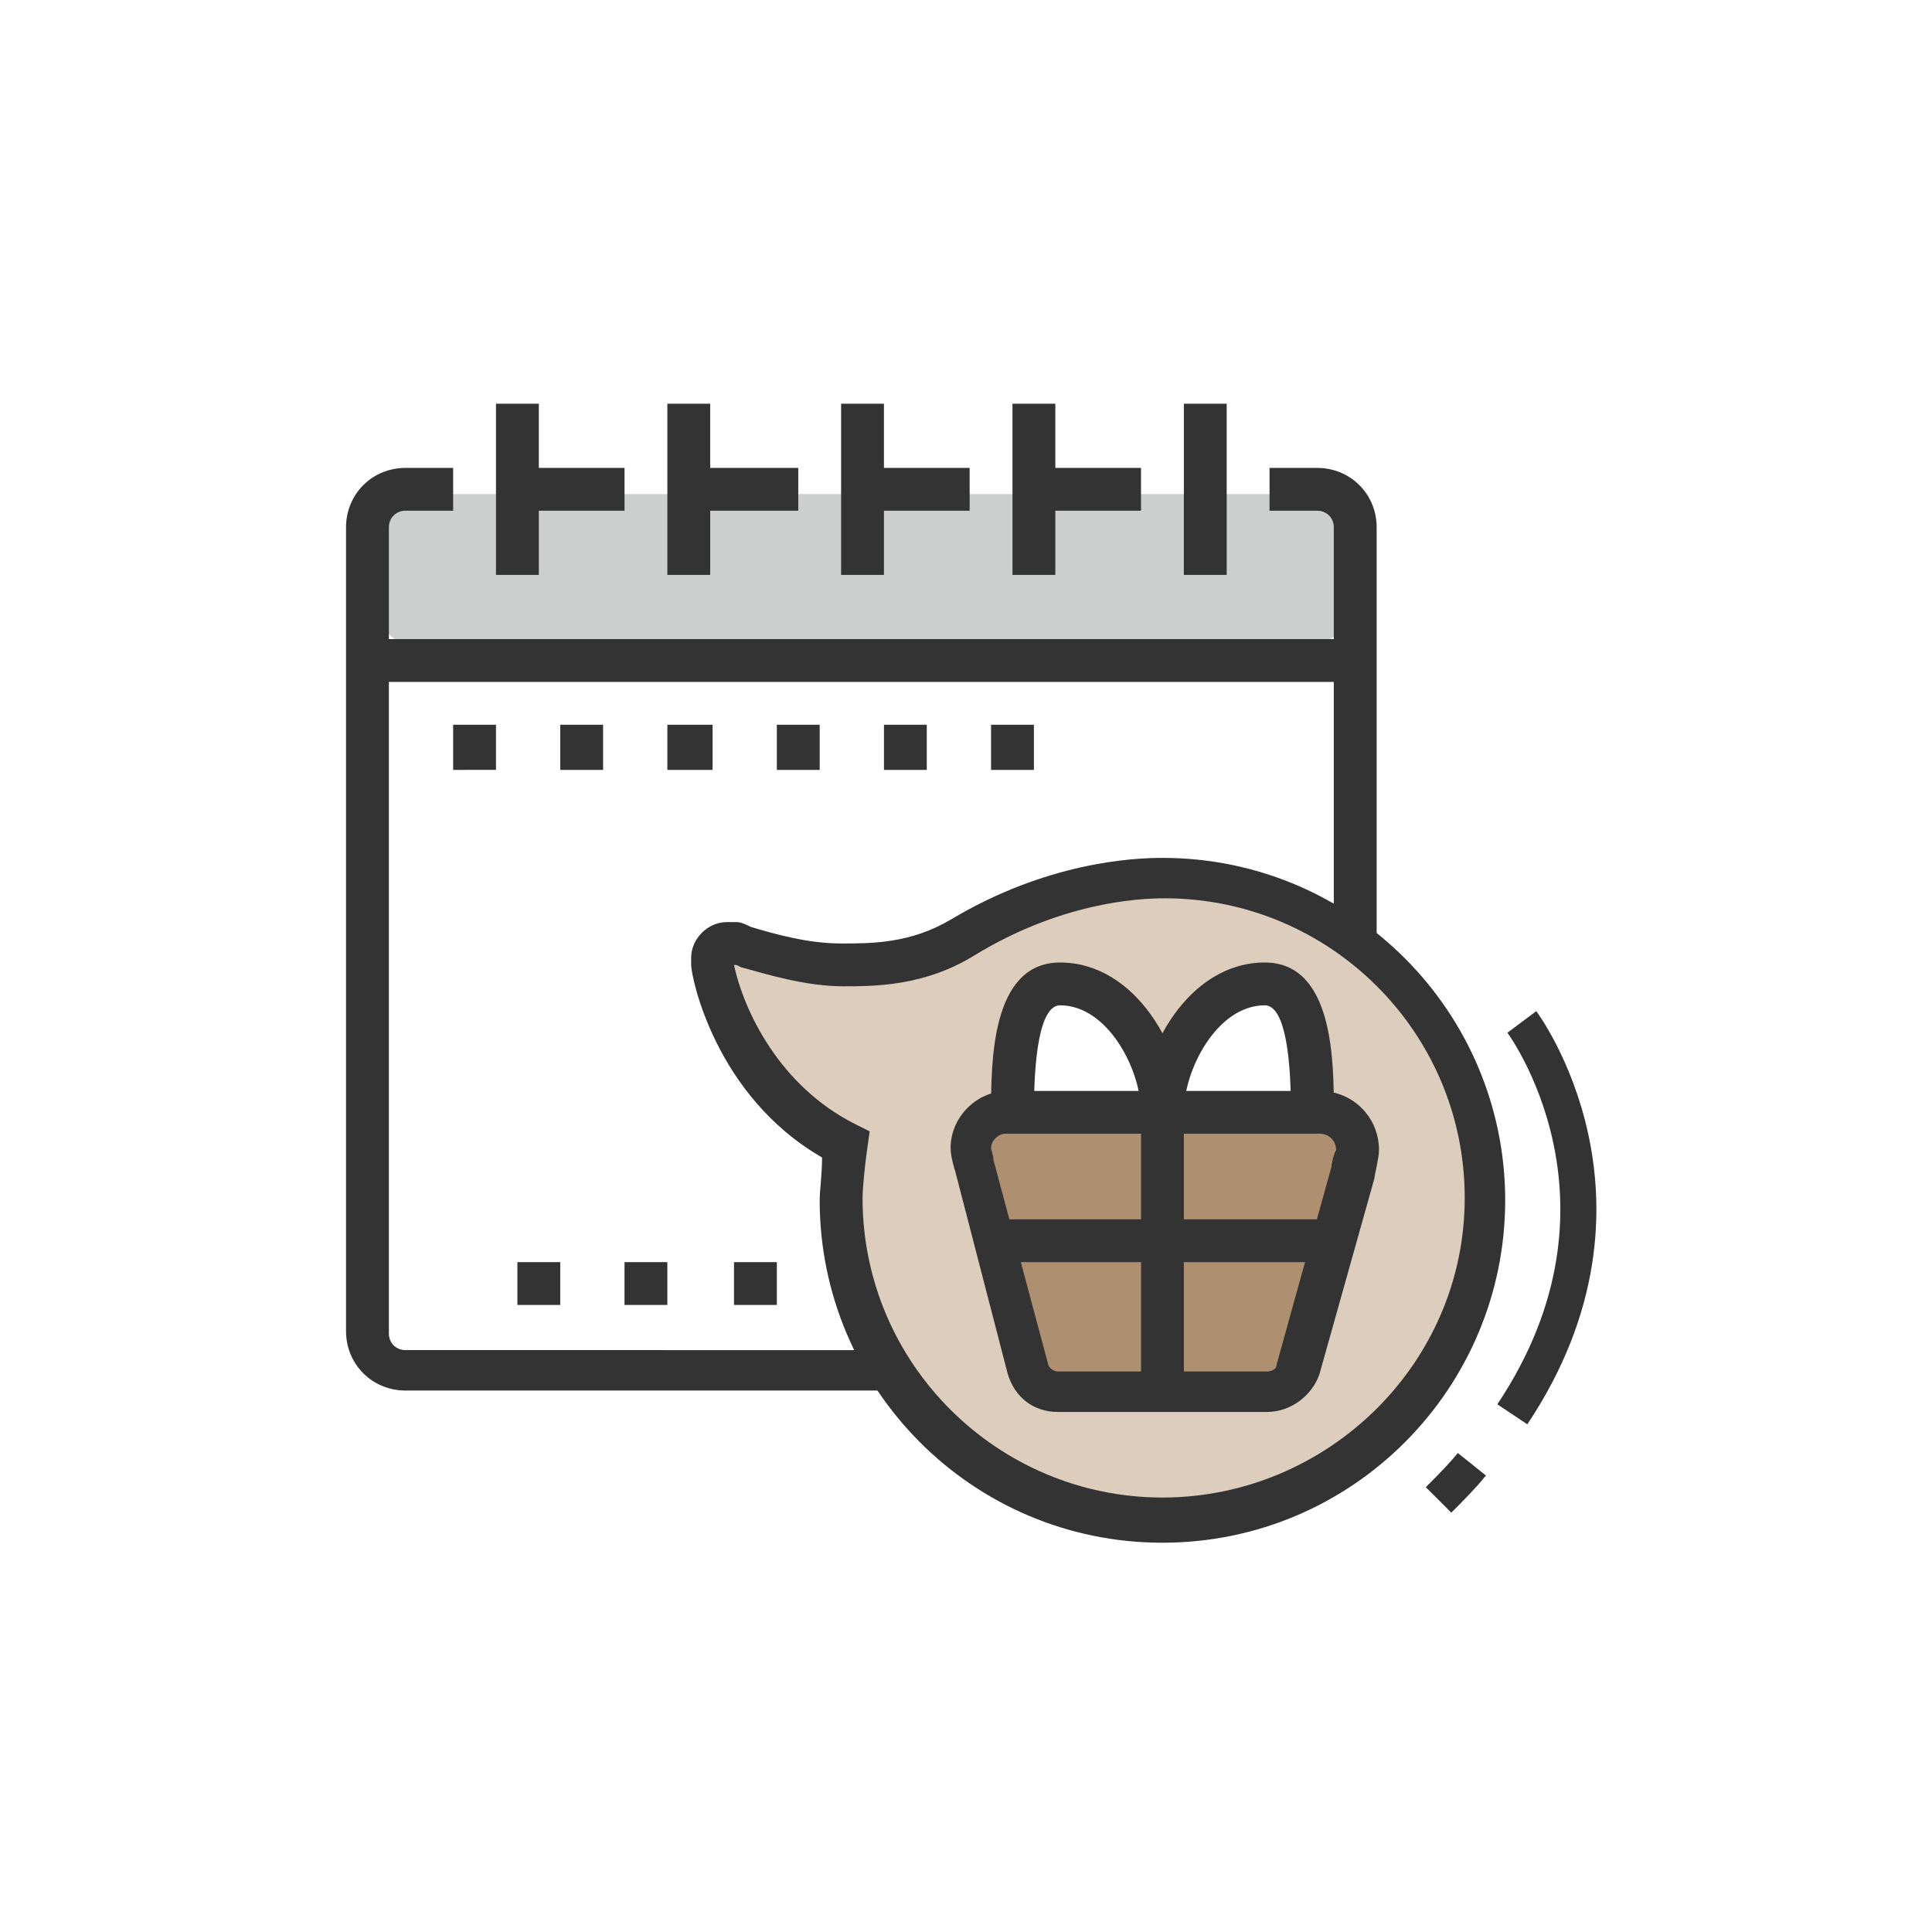 <svg width="134" height="134" fill="none" xmlns="http://www.w3.org/2000/svg"><g filter="url(#filter0_i_1338_24796)"><circle cx="67" cy="67" r="67" fill="#fff"/></g><g clip-path="url(#clip0_1338_24796)"><path d="m67.252 65.273-5.448 1.484h-3.466l-8.255-1.484s-.825 9.566 8.585 14.679c0 0-1.816 26.058 27.239 25.233 0 0 29.715-10.555 10.4-37.603 0-.165-16.343-14.019-29.055-2.309Z" fill="#DDCDBD"/><path d="M91.19 44.658H28.456c-1.155 0-1.98-.99-1.98-1.98v-6.431c0-1.155.99-1.98 1.98-1.98H91.19c1.155 0 1.98.99 1.98 1.98v6.432c0 1.154-.99 1.979-1.98 1.979Z" fill="#CDCECE"/><path d="M67.252 78.303 71.71 96.28h17.169l5.117-16.493-1.486-2.639-25.258 1.155Z" fill="#AE8F6F"/><path d="m70.72 76.159 1.485-7.422 1.65-.66 6.77 5.113 5.282-4.783h2.311l1.321.66c.33.165 1.32 7.421 1.32 7.421l-20.14-.33Z" fill="#fff"/><path d="M92.345 84.57H68.903v2.969h23.442V84.57Z" fill="#333"/><path d="M80.624 107c-13.206 0-23.772-10.72-23.772-23.75 0-.66.165-1.814.165-2.968-7.429-4.288-9.08-12.535-9.08-13.36v-.494c0-1.32 1.156-2.474 2.477-2.474h.66c.33 0 .66.165.99.33 1.651.495 3.963 1.154 6.274 1.154 2.146 0 4.787 0 7.594-1.649 6.603-3.958 12.546-4.288 14.692-4.288 13.207 0 23.773 10.72 23.773 23.75C104.397 96.28 93.831 107 80.624 107ZM50.91 66.923c.66 3.133 3.137 8.411 8.42 11.05l.99.495-.165 1.154c-.165 1.154-.33 2.804-.33 3.463 0 11.545 9.41 20.781 20.8 20.781 11.391 0 20.966-9.236 20.966-20.78 0-11.545-9.41-20.781-20.8-20.781-1.982 0-7.264.33-13.207 3.958-3.467 2.144-6.934 2.144-9.08 2.144-2.641 0-5.283-.825-7.099-1.32-.33-.164-.33-.164-.495-.164Z" fill="#333"/><path d="M87.888 97.93H73.36c-1.65 0-2.971-.99-3.466-2.64l-3.632-14.018s-.33-.99-.33-1.65c0-2.144 1.816-3.958 3.962-3.958H91.52c2.311 0 4.127 1.814 4.127 4.123 0 .495-.33 1.814-.33 1.98L91.52 95.29c-.495 1.485-1.981 2.64-3.632 2.64Zm-18.16-19.297c-.495 0-.99.495-.99.99 0 .164.165.494.165.824L72.7 94.63c0 .165.33.494.66.494h14.528c.33 0 .66-.165.66-.494l3.797-13.69c0-.164.165-.989.33-1.154 0-.66-.495-1.154-1.155-1.154H69.729Z" fill="#333"/><path d="M82.11 77.148H79.14v19.297h2.971V77.148ZM82.11 77.148H79.14c0-2.968-2.311-7.421-5.613-7.421-1.156 0-1.816 2.473-1.816 7.421h-2.972c0-3.463 0-10.39 4.788-10.39 5.282 0 8.584 6.102 8.584 10.39Z" fill="#333"/><path d="M92.51 77.148h-2.97c0-4.948-.661-7.421-1.817-7.421-3.302 0-5.613 4.453-5.613 7.421H79.14c0-4.288 3.301-10.39 8.584-10.39 4.788 0 4.788 6.927 4.788 10.39ZM95.482 65.274H92.51V36.576c0-.66-.495-1.154-1.155-1.154h-3.302v-2.969h3.302c2.311 0 4.127 1.814 4.127 4.123v28.698ZM79.138 32.453H71.71v2.969h7.428v-2.969ZM67.253 32.453h-7.43v2.969h7.43v-2.969ZM55.366 32.453h-7.428v2.969h7.428v-2.969ZM43.315 32.453h-7.429v2.969h7.43v-2.969ZM61.805 96.445H28.127c-2.311 0-4.127-1.814-4.127-4.123V36.576c0-2.309 1.816-4.123 4.127-4.123h3.302v2.969h-3.302c-.66 0-1.155.495-1.155 1.154v55.91c0 .66.495 1.155 1.155 1.155H61.64v2.804h.165Z" fill="#333"/><path d="M93.996 44.328h-68.51v2.969h68.51v-2.969ZM34.4 50.265H31.43v3.133H34.4v-3.133ZM41.83 50.265h-2.972v3.133h2.971v-3.133ZM49.423 50.265h-3.136v3.133h3.136v-3.133ZM38.858 87.54h-2.972v2.968h2.972v-2.969ZM46.286 87.54h-2.971v2.968h2.971v-2.969ZM53.88 87.54H50.91v2.968h2.971v-2.969ZM49.258 28h-2.971v11.875h2.971V28ZM37.372 28H34.4v11.875h2.972V28ZM85.081 28H82.11v11.875h2.971V28ZM73.196 28h-2.972v11.875h2.972V28ZM61.31 28h-2.972v11.875h2.971V28ZM56.852 50.265H53.88v3.133h2.972v-3.133ZM64.28 50.265h-2.97v3.133h2.97v-3.133ZM71.71 50.265h-2.972v3.133h2.972v-3.133Z" fill="#333"/><path d="M102.086 101.558c-.661.824-1.486 1.649-2.312 2.474M105.552 70.88s9.245 12.37-.66 27.214" stroke="#333" stroke-width="2.5" stroke-miterlimit="10"/></g><defs><clipPath id="clip0_1338_24796"><path fill="#fff" transform="translate(24 28)" d="M0 0h87v79H0z"/></clipPath><filter id="filter0_i_1338_24796" x="0" y="0" width="134" height="134" filterUnits="userSpaceOnUse" color-interpolation-filters="sRGB"><feFlood flood-opacity="0" result="BackgroundImageFix"/><feBlend in="SourceGraphic" in2="BackgroundImageFix" result="shape"/><feColorMatrix in="SourceAlpha" values="0 0 0 0 0 0 0 0 0 0 0 0 0 0 0 0 0 0 127 0" result="hardAlpha"/><feOffset dx="4" dy="3"/><feComposite in2="hardAlpha" operator="arithmetic" k2="-1" k3="1"/><feColorMatrix values="0 0 0 0 0.637 0 0 0 0 0.637 0 0 0 0 0.637 0 0 0 0.25 0"/><feBlend in2="shape" result="effect1_innerShadow_1338_24796"/></filter></defs></svg>